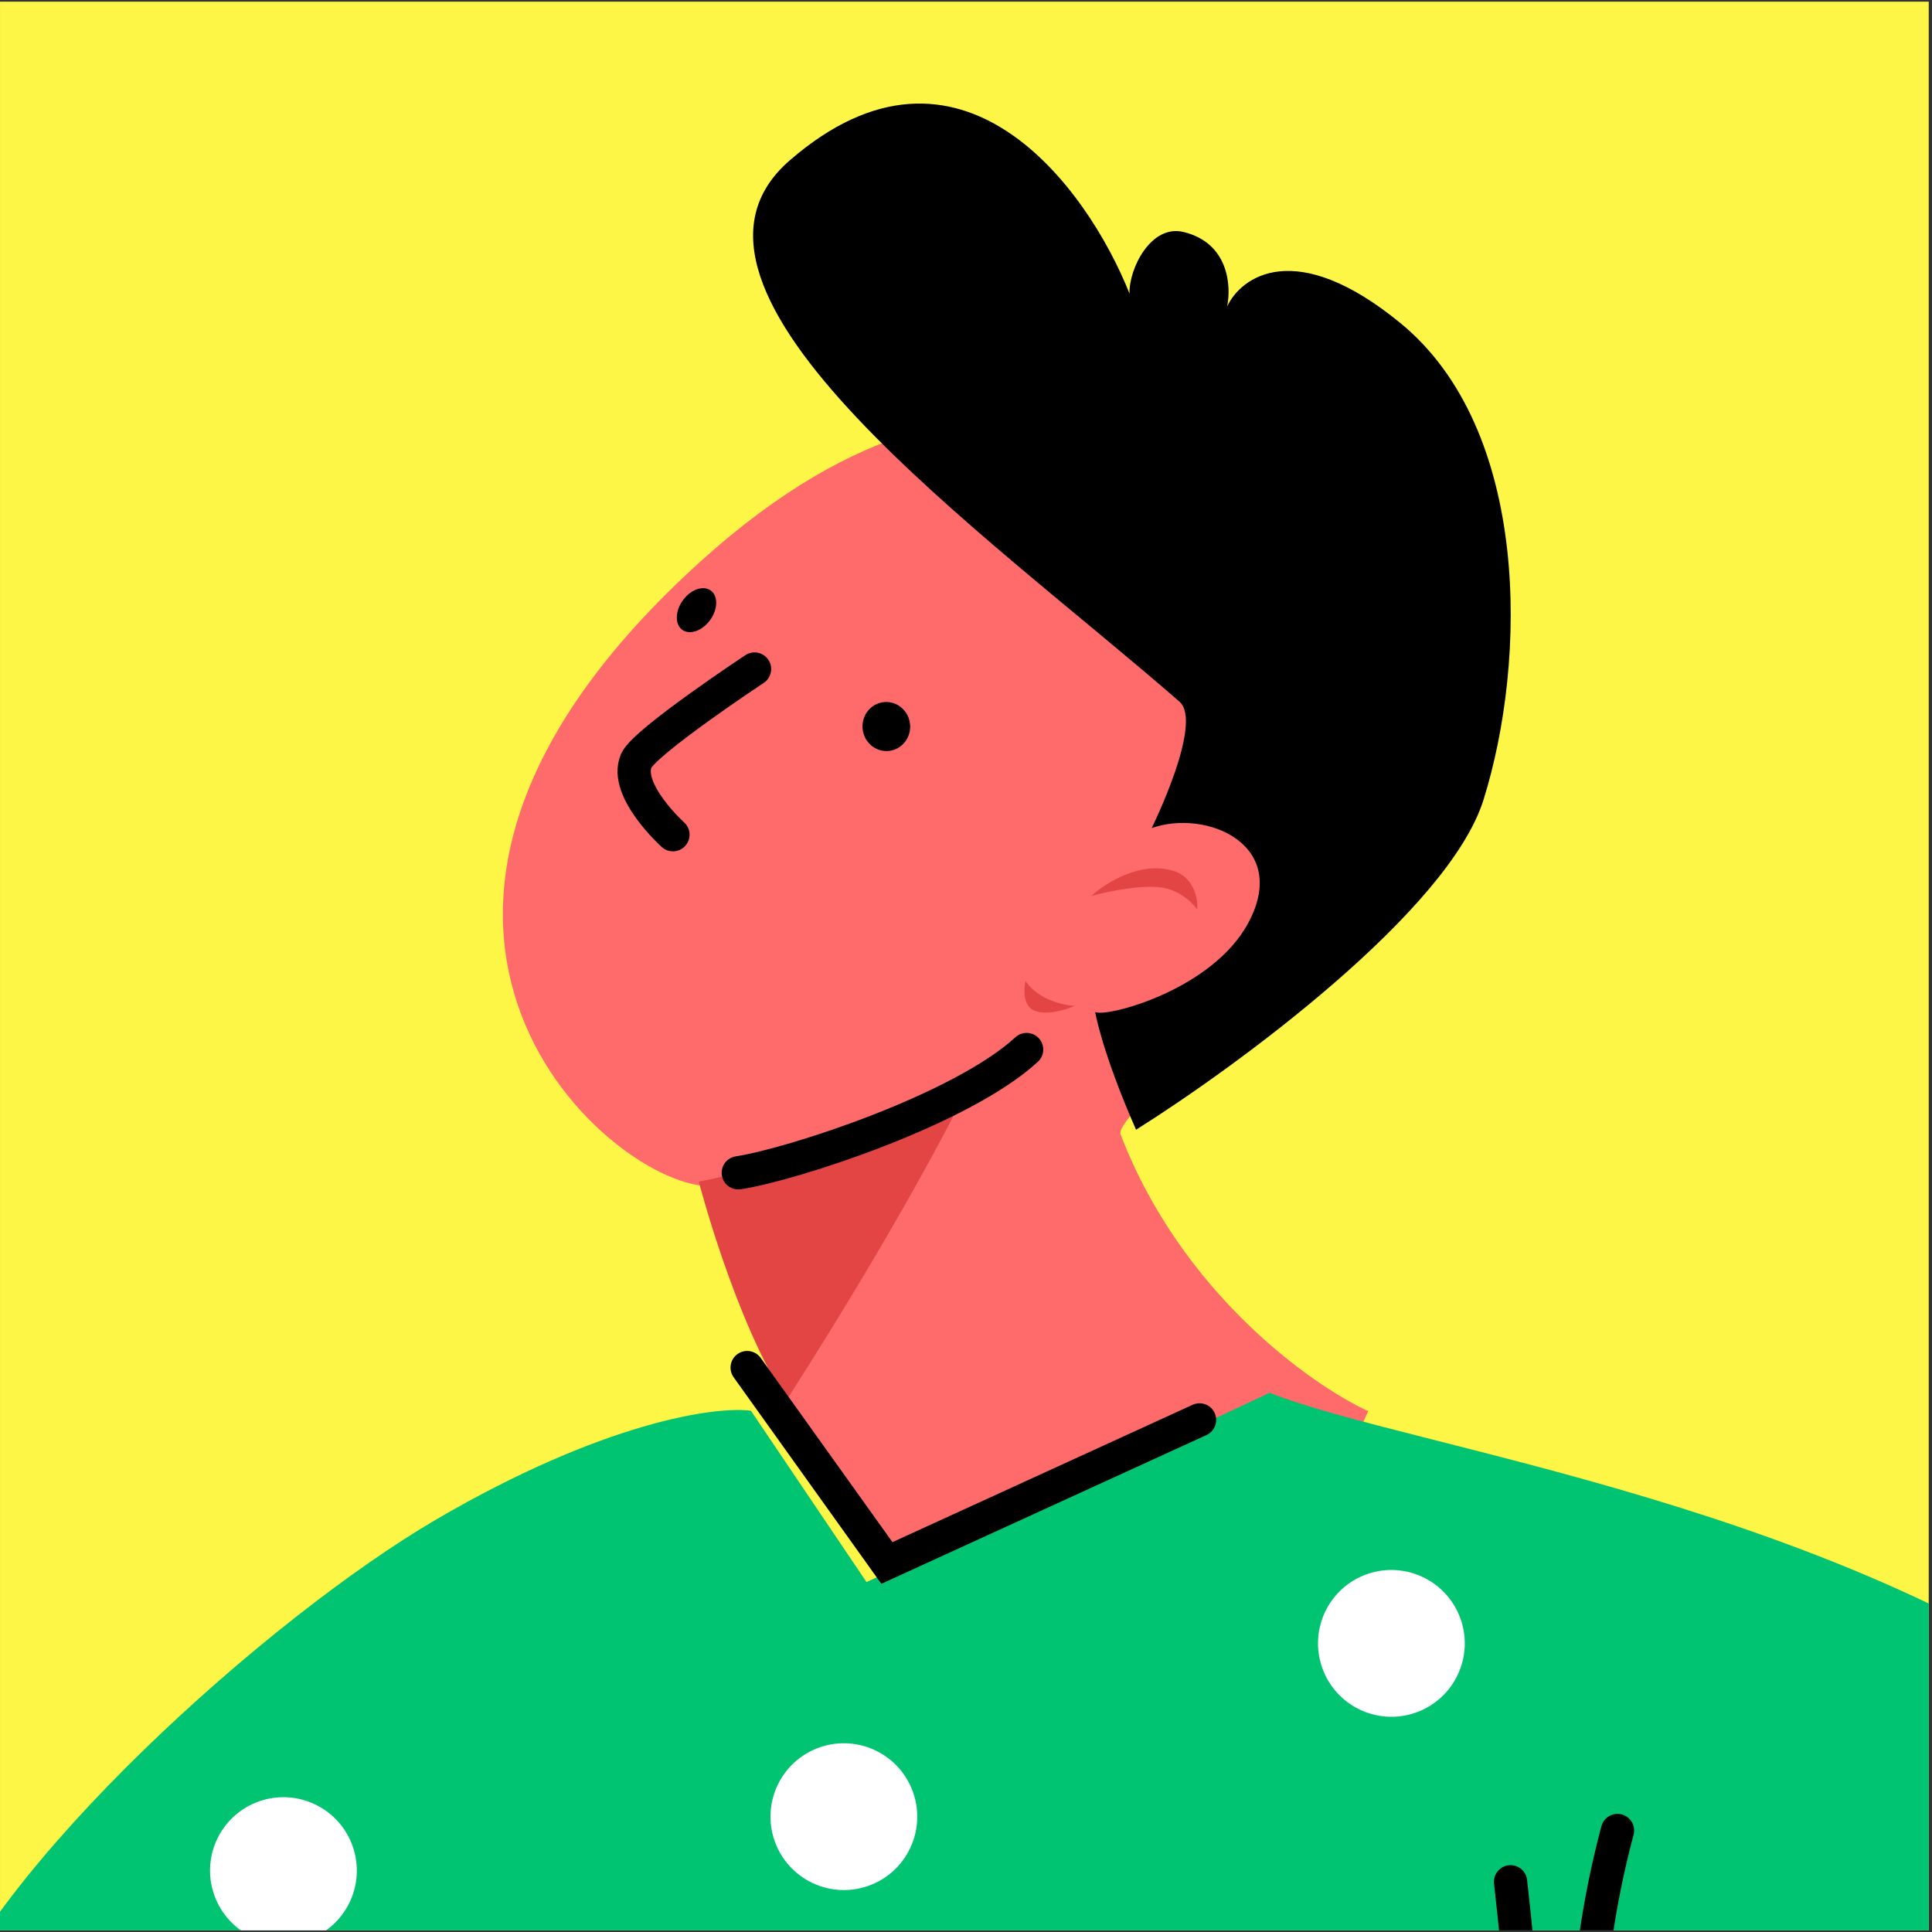 <svg width="199" height="199" viewBox="0 0 199 199" fill="none" xmlns="http://www.w3.org/2000/svg">
<rect x="0" y="0" width="199" height="199" fill="#333333" stroke="none"/>
<g clip-path="url(#clip0_3_17676)">
<rect width="198.663" height="198.663" transform="translate(0.001 0.168)" fill="#FDF646"/>
<path d="M286.841 222.067C267.063 267.002 208.409 246.242 194.596 233.959L215.833 192.422C223.234 196.6 239.964 203.579 248.045 197.216C258.116 189.274 271.846 134.854 272.193 131.643C273.713 118.662 269.728 108.693 267.384 93.858C265.04 79.022 265.442 74.313 268.884 74.071C272.326 73.83 276.843 91.683 280.812 94.218C284.024 96.251 286.284 94.04 287.009 92.67C290.448 81.853 295.466 63.188 297.61 59.628C299.299 56.807 302.349 57.103 303.289 59.021C304.395 61.285 304.36 63.986 303.788 67.32C305.942 61.112 307.324 53.467 312.398 53.426C317.432 53.399 315.338 67.16 315.338 67.16C315.338 67.16 316.234 64.88 318.261 61.494C320.274 58.069 323.958 59.536 324.537 62.206C324.927 63.954 324.245 69.522 323.494 73.365C324.018 71.93 325.181 70.41 327.25 70.326C331.935 70.195 330.914 80.271 329.837 85.347C323.753 112.176 306.659 177.118 286.841 222.067Z" fill="#FF6B6B"/>
<path d="M-29.818 274.948C13.824 298.088 46.875 245.813 50.032 227.698L7.371 208.12C4.216 215.926 -4.59 231.68 -14.874 231.629C-27.749 231.572 -72.579 197.278 -74.861 194.969C-84.191 185.672 -87.286 175.442 -94.729 162.359C-102.172 149.276 -105.434 145.826 -108.327 147.761C-111.18 149.683 -103.555 166.468 -105.084 170.892C-106.333 174.459 -109.491 174.11 -110.917 173.479C-120.385 167.098 -136.003 155.525 -139.914 154.045C-143.005 152.867 -145.214 154.97 -144.751 157.052C-144.203 159.508 -142.485 161.607 -139.95 163.873C-145.525 160.321 -151.394 155.167 -155.402 158.248C-159.411 161.328 -149.116 170.832 -149.116 170.832C-149.116 170.832 -151.247 169.592 -154.956 168.178C-158.68 166.724 -160.653 170.136 -159.437 172.586C-158.649 174.197 -154.63 178.149 -151.636 180.706C-152.945 179.901 -154.809 179.421 -156.485 180.624C-160.245 183.395 -153.139 190.679 -149.117 194.002C-127.554 211.33 -73.46 251.808 -29.818 274.948Z" fill="#FF6B6B"/>
<path d="M72.164 57.822C104.435 28.654 127.335 49.373 134.747 63.414C136.591 65.951 139.918 73.622 138.377 84.236C136.45 97.504 114.968 114.346 115.404 116.798C121.63 133.103 135.024 142.638 140.93 145.349L123.069 184.814C112.189 177.172 90.335 161.609 90.125 160.47C75.779 139.14 72.798 122.177 72.798 122.177C62.068 121.628 31.802 94.311 72.164 57.822Z" fill="#FF6B6B"/>
<path d="M69.313 85.976C69.313 85.976 64.216 81.386 65.541 78.345C66.395 76.403 77.719 68.911 77.719 68.911" stroke="black" stroke-width="3.427" stroke-linecap="round"/>
<path d="M110.662 103.614C107.645 103.329 106.076 101.783 105.64 101.044C105.434 101.873 105.344 103.684 106.621 104.13C107.952 104.602 109.888 103.972 110.662 103.614Z" fill="#E34545"/>
<path d="M121.152 89.797C117.638 88.519 113.878 90.945 112.404 92.285C112.404 92.285 116.603 91.122 119.355 91.379C121.973 91.637 123.321 93.695 123.321 93.695C123.396 92.742 123.112 90.632 121.152 89.797Z" fill="#E34545"/>
<path d="M99.678 112.03C99.678 112.03 93.808 117.263 71.977 121.715C71.977 121.715 75.663 135.945 81.012 144.223C94.069 123.837 99.678 112.03 99.678 112.03Z" fill="#E34545"/>
<path d="M76.048 120.8C81.671 119.938 99.06 114.264 105.744 108.105" stroke="black" stroke-width="3.427" stroke-linecap="round"/>
<path d="M116.343 30.243C112.008 19.326 98.905 1.315 81.363 16.504C65.807 29.953 101.878 55.133 121.483 72.27C123.997 74.435 118.626 85.296 118.626 85.296C124.176 83.323 132.909 86.919 128.598 95.019C124.887 102.006 113.895 104.835 112.802 104.235C112.802 104.235 113.505 108.393 117.016 116.365C127.415 109.833 149.18 93.862 152.795 82.411C157.297 68.081 157.677 44.241 144.205 33.244C133.432 24.436 127.836 28.495 126.394 31.572C126.838 29.48 126.569 25.032 121.917 23.898C118.568 23.065 116.265 27.662 116.343 30.243Z" fill="black"/>
<path d="M93.713 74.414C93.481 73.037 92.209 72.109 90.873 72.341C89.537 72.573 88.642 73.877 88.874 75.254C89.106 76.63 90.378 77.558 91.715 77.326C93.051 77.095 93.946 75.791 93.713 74.414Z" fill="black"/>
<path d="M73.183 63.812C73.971 62.68 73.965 61.33 73.169 60.798C72.373 60.266 71.088 60.753 70.3 61.886C69.511 63.018 69.517 64.368 70.313 64.9C71.109 65.432 72.394 64.945 73.183 63.812Z" fill="black"/>
<path d="M130.775 143.458L89.255 162.959L77.349 145.31C73.726 144.821 62.186 146.441 44.98 156.481C27.774 166.522 -0.98 192.274 -6.98 209.237L38.686 243.949L32.296 296.494C87.961 283.212 134.426 304.941 150.674 317.436C151.065 285.064 153.516 219.834 160.231 218.007C166.932 216.141 185.041 227.547 193.261 233.494L220.057 178.142C190.345 154.956 145.45 149.272 130.775 143.458Z" fill="#00C471"/>
<path d="M31.68 199.815C35.622 198.444 37.705 194.135 36.332 190.192C34.959 186.249 30.65 184.164 26.708 185.536C22.766 186.908 20.684 191.216 22.057 195.159C23.43 199.102 27.738 201.187 31.68 199.815Z" fill="white"/>
<path d="M89.406 194.26C93.348 192.888 95.431 188.579 94.058 184.636C92.685 180.693 88.376 178.609 84.434 179.98C80.492 181.352 78.41 185.66 79.783 189.604C81.156 193.547 85.464 195.631 89.406 194.26Z" fill="white"/>
<path d="M145.802 176.411C149.744 175.039 151.827 170.731 150.454 166.788C149.081 162.844 144.772 160.76 140.83 162.132C136.888 163.503 134.806 167.812 136.179 171.755C137.552 175.698 141.86 177.783 145.802 176.411Z" fill="white"/>
<path d="M193.964 214.454C197.906 213.082 199.988 208.774 198.615 204.831C197.242 200.887 192.934 198.803 188.992 200.175C185.05 201.546 182.967 205.855 184.34 209.798C185.713 213.741 190.022 215.826 193.964 214.454Z" fill="white"/>
<path d="M76.96 140.865L91.352 160.99L123.554 146.255" stroke="black" stroke-width="3.427" stroke-linecap="round"/>
<path d="M166.605 188.545C164.816 195.234 163.085 204.704 163.456 215.821" stroke="black" stroke-width="3.427" stroke-linecap="round"/>
<path d="M155.59 193.829C157.686 212.293 159.304 237.901 157.319 266.508" stroke="black" stroke-width="3.427" stroke-linecap="round"/>
</g>
<defs>
<clipPath id="clip0_3_17676">
<rect width="198.663" height="198.663" fill="white" transform="translate(0.001 0.168)"/>
</clipPath>
</defs>
</svg>
